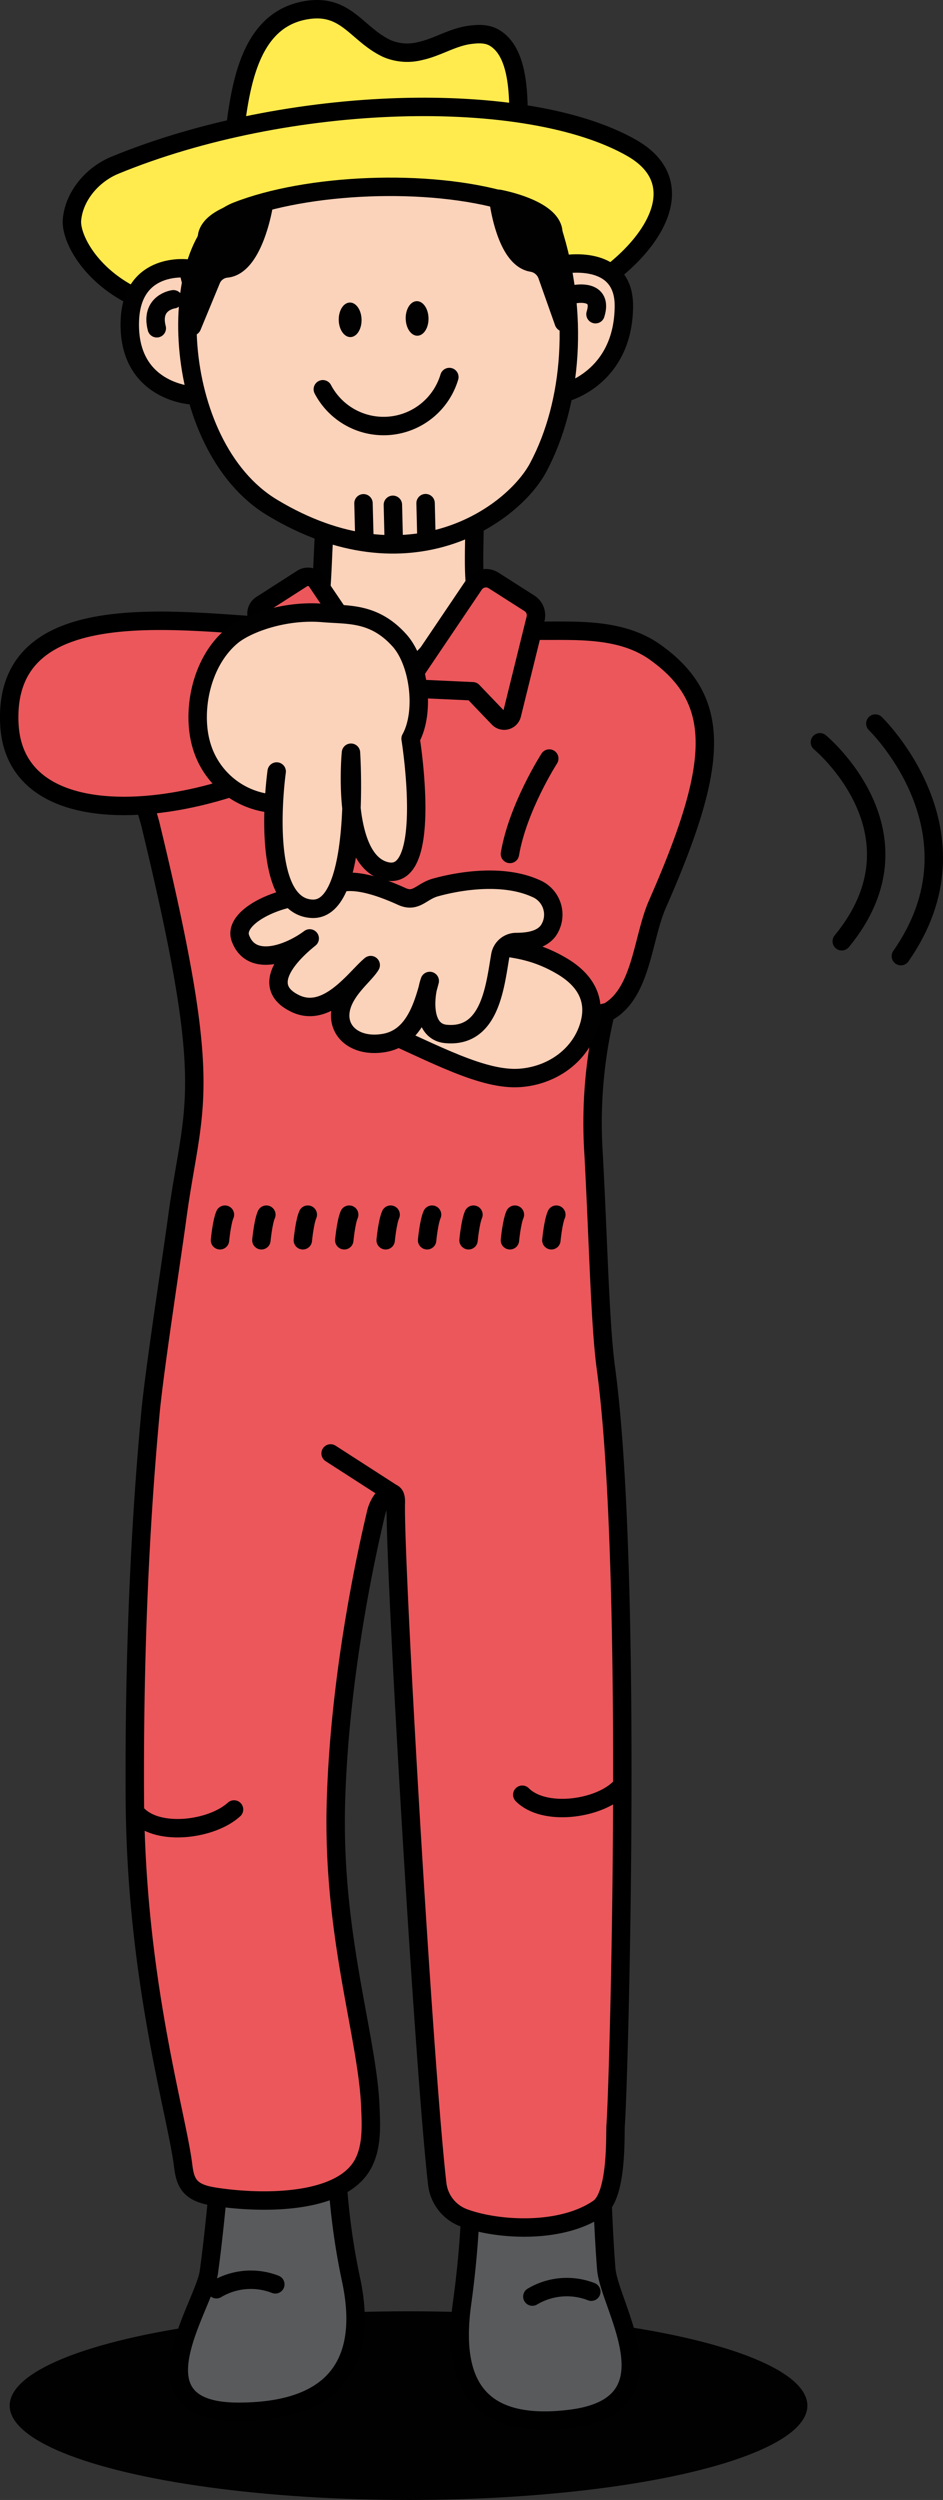 <svg id="Layer_1" data-name="Layer 1" xmlns="http://www.w3.org/2000/svg" viewBox="0 0 256.03 678.37"><rect x="0" y="0" width="256.03" height="678.37" fill="#333333" stroke="none"/><defs><style>.cls-1,.cls-7{fill:#010101;}.cls-2{fill:#fbd2ba;}.cls-2,.cls-7{stroke:#010101;}.cls-2,.cls-3,.cls-4,.cls-5,.cls-6,.cls-7,.cls-8{stroke-linecap:round;stroke-linejoin:round;}.cls-2,.cls-3,.cls-4,.cls-5,.cls-6,.cls-8{stroke-width:5px;}.cls-3{fill:#595a5c;}.cls-3,.cls-4,.cls-5,.cls-6,.cls-8{stroke:#000;}.cls-4{fill:#eb575b;}.cls-5{fill:#ffeb4e;}.cls-6{fill:none;}.cls-7{stroke-width:5.32px;}.cls-8{fill:#feead3;}</style></defs><ellipse class="cls-1" cx="110.92" cy="652.77" rx="108.29" ry="25.6"/><path class="cls-2" d="M129.89,163.75c-2.47-8.45,0-23.23-1.7-30.73l-39.52,6.65c-1.22,3-.8,24.55-2.66,26.6a11.63,11.63,0,0,1-2.6,2.09c6.73,7.13,13.57,14,20,21.74C112.62,181.61,120.27,172.12,129.89,163.75Z" transform="translate(0 0)"/><path class="cls-3" d="M59,596.19s-1,11-2.29,20.34-22,37.91,8,37.91,34.59-17.29,30.59-35.91a184.58,184.58,0,0,1-4-34.59" transform="translate(0 0)"/><path class="cls-3" d="M163.37,591s.37,13.77,1.23,24.63c.82,10.34,19.58,37.12-9.77,40.74-27.22,3.35-32.13-12.15-29.33-31.71a270,270,0,0,0,2.45-42" transform="translate(0 0)"/><path class="cls-4" d="M165.46,274.35c8.78-5.41,9-19.76,13-28.93,16.64-37.83,18-55.28-.67-68.51-16-11.3-40.56-.52-45.89-10.64a14.35,14.35,0,0,1-1-2.52c-9.62,8.37-18.32,17.86-27.52,26.35-6.44-7.72-13.28-14.61-20-21.74-12.5,7.72-45.63,3.45-54.59,13.21l12,41.9C58.59,297,52.44,298.61,48.1,330.54c-1.57,11.62-6.29,41.94-7.32,53.55C39.91,394,36.3,432,36.61,487.83c.27,49.24,11.3,85.41,13.09,99.6.25,2,.55,4,1.77,5.58,1.74,2.21,4.79,2.77,7.57,3.18,12.66,1.86,34.39,1.93,39.84-9.64,2.15-4.56,1.88-9.84,1.67-14.88-.79-19.2-10.38-46.43-9.34-82.74,1.09-37.82,9.75-73.44,10.89-78.37,1.08-4.69,5.51-7.8,5.37-2.93C107,422.71,115,560.24,118.71,592.56a11.18,11.18,0,0,0,7.11,9.21c8.71,3.31,26.24,4.62,36.68-2.53,5.2-3.56,4.46-20.18,4.65-22.61.82-10.08,4.85-150.19-2.66-205.51-1.57-11.6-2-33.14-3.32-57.87a128.62,128.62,0,0,1,3.26-38.53l-2.31.59" transform="translate(0 0)"/><path class="cls-4" d="M128.75,158.59l-19,28.14,18.59.85,7,7.31a2.16,2.16,0,0,0,3.65-1l6.42-26a3.85,3.85,0,0,0-1.66-4.17L134,157.5A3.85,3.85,0,0,0,128.75,158.59Z" transform="translate(0 0)"/><path class="cls-4" d="M86,157.8l19.55,28.93-18.58.85-9.72,10.13-7.53-30.52a2.87,2.87,0,0,1,1.24-3.11L82,157A2.89,2.89,0,0,1,86,157.8Z" transform="translate(0 0)"/><path class="cls-4" d="M84.68,170.26C61.16,171.38.42,156.46,2.55,196.6c2.07,38.86,79.62,20.13,99.76-7.69" transform="translate(0 0)"/><path class="cls-5" d="M62.3,47.54C64.71,32.37,64.07,5.46,83.67,2.68,94.09,1.2,96.88,9.29,105,13.15a14.09,14.09,0,0,0,9.09.7c4.66-1,8.71-3.76,13.49-4.39,2.22-.29,4.6-.39,6.56.74,8.11,4.68,6.45,20.79,6.6,28.76" transform="translate(0 0)"/><path class="cls-5" d="M54.25,85C29,83.33,19,66.2,19.54,59.7S25.1,47.34,31.21,44.83c47.05-19.35,111.66-21,140.3-4.69,21.71,12.37-2.63,37.82-26,44.6" transform="translate(0 0)"/><path class="cls-2" d="M152.72,71.82s16.78-3.32,16.67,11.3c-.16,19.62-16.14,23.47-16.14,23.47Z" transform="translate(0 0)"/><path class="cls-2" d="M156.16,79.81s7.69-1.48,5.52,5.45" transform="translate(0 0)"/><path class="cls-2" d="M51,72.87s-15.07-2-15.74,14c-.8,19.28,16.48,20.36,16.48,20.36l6.81-3.65Z" transform="translate(0 0)"/><path class="cls-2" d="M47.08,81.21s-6.34.84-4.51,7.87" transform="translate(0 0)"/><path class="cls-2" d="M64.22,57.34c-19.71,7.8-18.48,63.42,9.72,80.4,37.27,22.44,65.41,1.79,72.18-10.89,9.46-17.73,11-42.3,3.89-64.42-1.51-4.72-6.78-6.07-12-7.65C116.39,48.29,83.22,49.82,64.22,57.34Z" transform="translate(0 0)"/><path class="cls-6" d="M87.65,105.63A18.63,18.63,0,0,0,122,102.31" transform="translate(0 0)"/><ellipse class="cls-1" cx="95.07" cy="86.77" rx="3.1" ry="4.69" transform="translate(-1.71 1.92) rotate(-1.14)"/><ellipse class="cls-1" cx="113.25" cy="86.4" rx="3.1" ry="4.69" transform="translate(-1.7 2.28) rotate(-1.14)"/><line class="cls-2" x1="98.69" y1="136.57" x2="98.92" y2="145.67"/><line class="cls-2" x1="106.67" y1="136.98" x2="106.89" y2="146.08"/><line class="cls-2" x1="115.55" y1="136.53" x2="115.77" y2="145.63"/><path class="cls-7" d="M150,62.43l3.21,24.94-4.47-12.63a5.49,5.49,0,0,0-4.27-3.63c-7.13-1.12-9-17-9-17S148.76,56.53,150,62.43Z" transform="translate(0 0)"/><path class="cls-7" d="M56.45,63.72,52,88.48,57.16,76a5.19,5.19,0,0,1,4.27-3.3c7.27-.61,9.93-16.58,9.93-16.58S58,57.89,56.45,63.72Z" transform="translate(0 0)"/><line class="cls-8" x1="106.63" y1="405.26" x2="89.76" y2="394.39"/><path class="cls-8" d="M61.07,329.6c-.86,1.93-1.34,6.95-1.34,6.95" transform="translate(0 0)"/><path class="cls-8" d="M72.32,329.6c-.87,1.93-1.35,6.95-1.35,6.95" transform="translate(0 0)"/><path class="cls-8" d="M83.57,329.6c-.87,1.93-1.35,6.95-1.35,6.95" transform="translate(0 0)"/><path class="cls-8" d="M94.81,329.6c-.86,1.93-1.34,6.95-1.34,6.95" transform="translate(0 0)"/><path class="cls-8" d="M106.06,329.6c-.87,1.93-1.35,6.95-1.35,6.95" transform="translate(0 0)"/><path class="cls-8" d="M117.31,329.6c-.87,1.93-1.35,6.95-1.35,6.95" transform="translate(0 0)"/><path class="cls-8" d="M128.55,329.6c-.86,1.93-1.34,6.95-1.34,6.95" transform="translate(0 0)"/><path class="cls-8" d="M139.8,329.6c-.87,1.93-1.35,6.95-1.35,6.95" transform="translate(0 0)"/><path class="cls-8" d="M151.05,329.6c-.87,1.93-1.35,6.95-1.35,6.95" transform="translate(0 0)"/><path class="cls-6" d="M63.54,491c-5.92,5.43-20.25,7.37-26.1,1.52" transform="translate(0 0)"/><path class="cls-6" d="M167.9,485.52C162,491,147.65,492.89,141.8,487" transform="translate(0 0)"/><path class="cls-2" d="M102.73,279.17c15.25,6.7,28.49,14.12,38.6,13.31,8.77-.7,16.56-6.28,18.78-14.79,1.3-5,.34-10.82-7.45-15.48-13.86-8.27-22.71-2.44-27.39-10.75S102.73,279.17,102.73,279.17Z" transform="translate(0 0)"/><path class="cls-2" d="M140.18,255.62a4.4,4.4,0,0,0-4.34,3.63c-1.43,8.19-2.68,22.46-14.78,21.31-6.83-.66-5.66-10.81-4.38-14.37-1.79,6.77-4.24,15.39-12.34,16.81-9.26,1.62-15.31-5.15-10-13.38,2-3.17,5.15-5.79,6.31-7.74-4,3.26-11.67,14.64-20.46,10.44-10.36-4.95-.51-14.15,3.9-17.68-5.57,4.17-15.86,8-18.82-.07-2.1-5.75,10.52-11.81,20.2-11.58,3.69.08,4.26-8.53,23.59.25,3.94,1.8,5.27-1.35,9.21-2.44,7.26-2,18.64-3.58,27.15.26a7.69,7.69,0,0,1,3.47,11.45C146.92,255.21,143.14,255.6,140.18,255.62Z" transform="translate(0 0)"/><path class="cls-2" d="M73.37,218a22,22,0,0,1-18.74-16c-2.53-8.91-.18-22.19,8.19-29.29,4.06-3.45,14.37-7.28,24.92-6.37,6.75.58,13.8-.28,20.74,7.46,5.36,6,7,19.45,3,26.64,0,0,6.21,38.62-6.43,36s-9.76-32.19-9.76-32.19,2.81,42.95-10.55,42.35c-14.83-.66-9.62-37.25-9.62-37.25" transform="translate(0 0)"/><path class="cls-2" d="M149.13,205.83s-8.54,13.26-10.68,25.89" transform="translate(0 0)"/><path class="cls-6" d="M58.75,621.19a18.26,18.26,0,0,1,16-1.33" transform="translate(0 0)"/><path class="cls-6" d="M144.54,623.18a18.3,18.3,0,0,1,16-1.33" transform="translate(0 0)"/><path class="cls-6" d="M237.66,196.34s30.5,29.43,6.93,63.11" transform="translate(0 0)"/><path class="cls-6" d="M222.61,201.42s30,24.76,5.93,54" transform="translate(0 0)"/></svg>